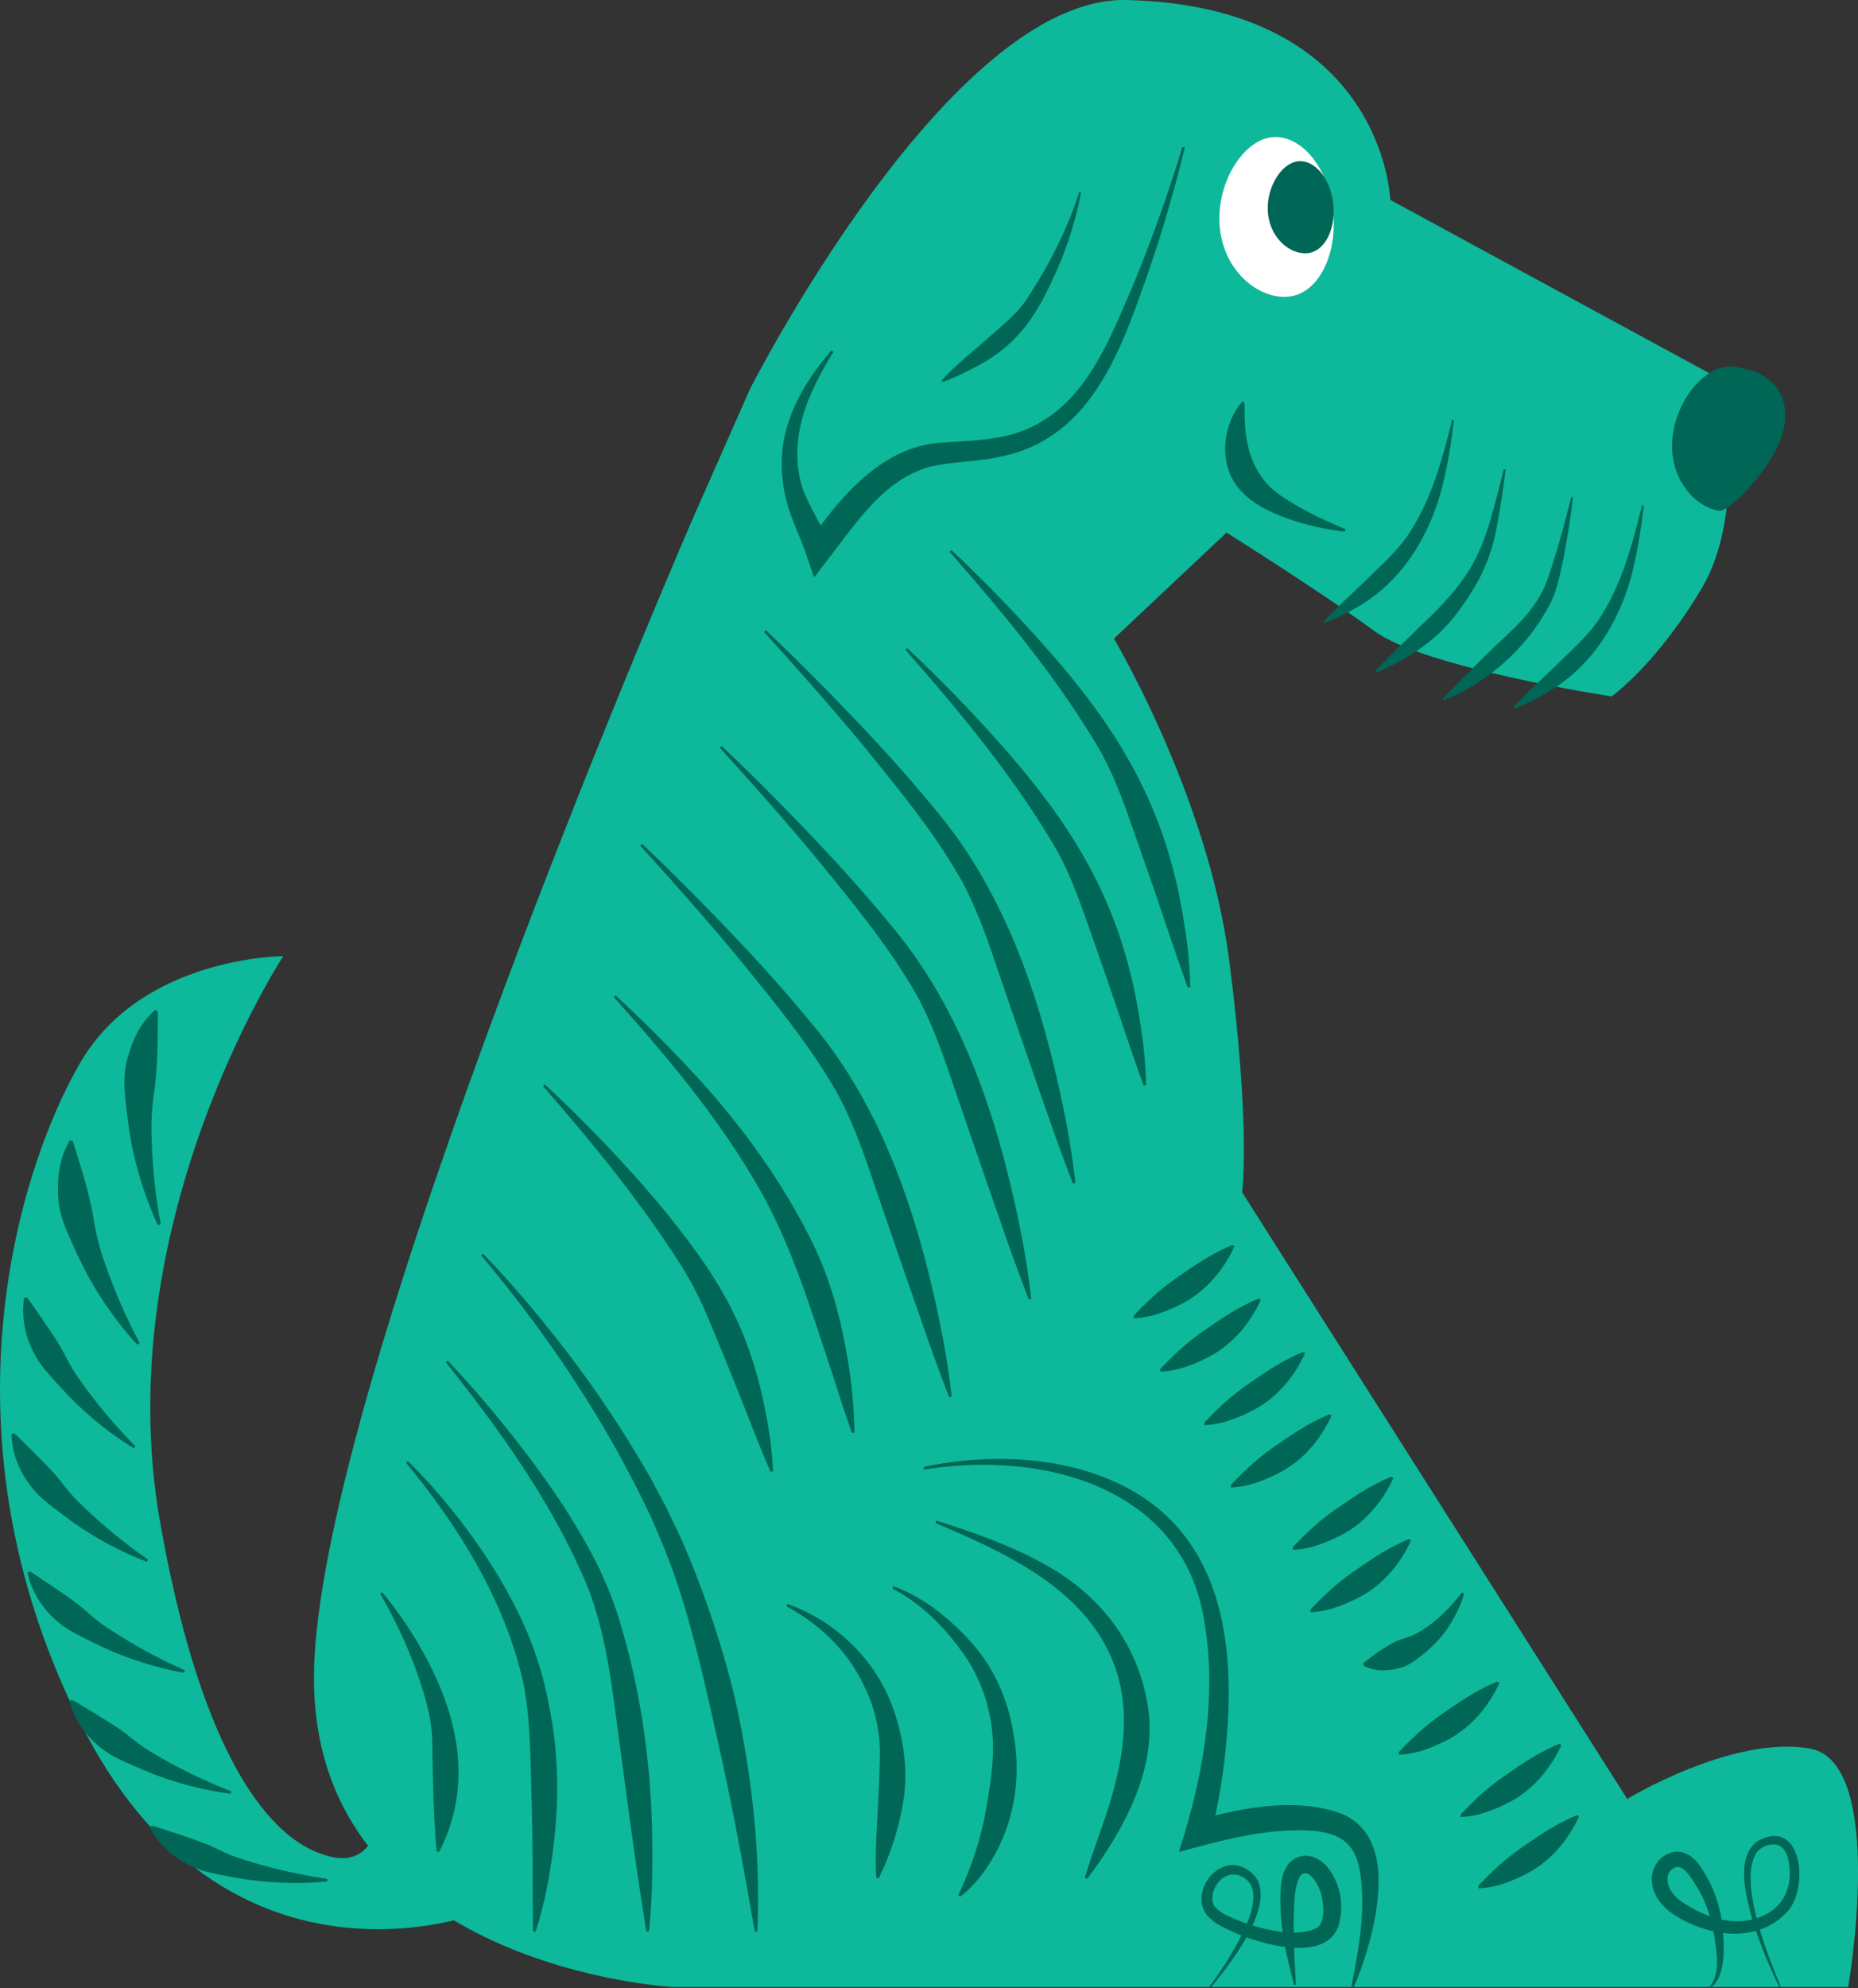 <svg width="43" height="46" fill="none" xmlns="http://www.w3.org/2000/svg">
  <rect width="100%" height="100%" fill="#333333" stroke="none"/>
  <path d="M25.679 14.6s2.272 3.734 2.772 7.637c.5 3.903.295 5.346.295 5.346l8.913 14.036s2.44-1.483 4.228-1.165c1.79.318.886 5.517.886 5.517H15.567s-8.308-.459-8.301-7.157c.007-6.697 8.801-26.893 8.801-26.893l1.286-2.912S21.97-.104 26.083 0c5.96.152 6.092 4.624 6.092 4.624l7.673 4.168s.6 3.003-.446 4.785c-1.047 1.782-2.104 2.535-2.104 2.535s-4.342-.66-5.495-1.515c-1.154-.854-3.417-2.275-3.417-2.275l-4.866 4.58" fill="#0EB89A"/><path d="M28.233 5.29c.11 1.018.926 1.647 1.599 1.572.673-.074 1.13-.96 1.019-1.979-.111-1.018-.747-1.782-1.421-1.708-.674.074-1.31 1.097-1.197 2.115Z" fill="#fff"/><path d="M29.347 4.95c.064.587.534.95.922.906.388-.043.65-.553.587-1.14-.064-.586-.43-1.027-.819-.984-.388.044-.754.632-.69 1.22V4.95ZM38.706 10.141c-.085.921.499 1.569 1.071 1.676.242.046 1.447-1.148 1.532-2.069.084-.921-.648-1.213-1.227-1.266-.58-.054-1.292.738-1.376 1.66ZM31.142 12.243c-.509-.211-1.004-.444-1.457-.747-.416-.262-.67-.661-.792-1.13-.079-.309-.094-.663-.09-1.05l-.053-.023c-.07.075-.125.159-.175.246-.255.459-.308 1.051-.059 1.532.298.56.964.825 1.505 1 .365.11.733.187 1.107.228l.013-.057ZM21.39 33.999c2.685-.44 5.942.363 6.472 3.452.322 1.8-.022 3.676-.581 5.397 1.01-.28 2.075-.57 3.13-.49.619.063.943.292 1.057.909.152.885-.017 1.808-.194 2.693l.055.02a7.48 7.48 0 0 0 .316-.882c.131-.454.233-.925.254-1.402.044-.732-.156-1.493-.917-1.758-1.04-.361-2.32-.103-3.346.198l.368.37c.153-.566.248-1.122.323-1.698.33-2.67.05-5.529-2.776-6.63-1.06-.414-2.223-.493-3.343-.373-.28.031-.557.073-.832.136l.012.058h.002ZM27.364 3.4a35.425 35.425 0 0 1-1.148 3.213c-.533 1.24-1.077 2.675-2.362 3.275-.625.3-1.321.298-2.006.35-1.41.055-2.414 1.26-3.144 2.33l.513.074c-.19-.49-.49-.902-.657-1.388-.2-.669-.104-1.376.159-2.023.152-.376.352-.738.57-1.09l-.047-.035c-.548.641-1.02 1.39-1.128 2.255a3.36 3.36 0 0 0 .114 1.32c.117.405.31.779.436 1.163l.178.516.335-.442c.658-.843 1.275-1.814 2.336-2.118.553-.128 1.106-.113 1.67-.241 1.927-.4 2.661-2.189 3.25-3.86.388-1.078.717-2.175.987-3.285l-.056-.015ZM33.608 9.71c-.23.922-.481 1.855-1.01 2.65-.258.386-.609.69-.937 1.017-.339.334-.698.646-1.026 1.002l.022.034c.231-.085.45-.194.662-.315 1.118-.597 1.799-1.73 2.085-2.945.114-.475.188-.954.243-1.435l-.04-.007ZM34.805 10.854c-.46 1.8-.563 2.358-1.958 3.654-.335.34-.688.656-1.015 1.014l.022.034c.23-.088.45-.196.66-.322.422-.25.816-.56 1.127-.947.155-.195.297-.401.428-.612a4.1 4.1 0 0 0 .55-1.379c.092-.477.17-.955.225-1.435l-.04-.008ZM36.365 11.498c-.12.468-.24.937-.384 1.395-.108.338-.2.676-.39.972-.304.502-.776.865-1.186 1.277-.342.337-.687.666-1.013 1.025l.022.034a4 4 0 0 0 .658-.33 4.83 4.83 0 0 0 1.778-1.856c.181-.329.25-.713.328-1.07.092-.48.17-.957.226-1.44l-.04-.006v-.001ZM38.003 11.688c-.23.921-.474 1.858-1.006 2.65-.26.387-.612.687-.94 1.014-.305.296-.74.69-1.027 1.004l.023.034a4.41 4.41 0 0 0 .661-.317c1.12-.602 1.805-1.72 2.088-2.942.112-.477.185-.956.24-1.436l-.04-.007Z" fill="#065"/><path d="M24.98 4.437c-.282.886-.711 1.713-1.219 2.485-.25.372-.607.641-.939.939-.346.306-.716.593-1.03.943l.023.034c.224-.082.437-.18.647-.288.99-.49 1.447-1.097 1.9-2.088a8.27 8.27 0 0 0 .657-2.015l-.039-.01ZM11.137 29.045c1.551 1.846 2.905 3.868 3.929 6.056.244.553.495 1.157.674 1.736.379 1.184.64 2.412.913 3.625.312 1.394.566 2.803.816 4.226l.058-.003c.08-1.815-.128-3.635-.52-5.405a22.527 22.527 0 0 0-1.217-3.621c-.11-.24-.238-.5-.35-.74l-.383-.723a26.18 26.18 0 0 0-2.452-3.57 24.504 24.504 0 0 0-1.426-1.622l-.042.04ZM10.318 31.517c1.249 1.566 2.433 3.215 3.226 5.063.37.884.537 1.83.664 2.78.235 1.708.47 3.626.753 5.328l.058-.002c.063-.603.08-1.207.078-1.812.003-1.9-.246-3.783-.83-5.604-.08-.209-.155-.447-.25-.648l-.14-.316c-.62-1.26-1.448-2.396-2.328-3.476a24.37 24.37 0 0 0-1.189-1.352l-.043.04ZM9.4 33.845c1.22 1.477 2.272 3.173 2.705 5.054.187.934.169 1.9.202 2.86.01.482.02.966.02 1.453 0 .487.002.976.01 1.47l.058.01a9.54 9.54 0 0 0 .338-1.447c.201-1.227.233-2.492-.015-3.717a8.205 8.205 0 0 0-.69-2.146c-.538-1.116-1.26-2.127-2.078-3.047-.166-.181-.333-.36-.51-.53l-.041.04H9.4ZM8.8 36.873c.39.676.72 1.394.956 2.138.138.426.243.853.249 1.3.013.85.024 1.653.1 2.521l.058.013c.81-1.585.429-3.212-.412-4.693a9.014 9.014 0 0 0-.905-1.314l-.047.035ZM21.976 12.766c1.276 1.454 2.538 2.972 3.508 4.643.228.415.409.86.574 1.31.323.909.64 1.82.95 2.739.155.462.312.926.482 1.39l.057-.01a10.205 10.205 0 0 0-.143-1.48c-.412-2.707-1.54-4.532-3.335-6.53a34.557 34.557 0 0 0-2.052-2.102l-.04.041ZM20.954 15.033c1.276 1.453 2.537 2.971 3.508 4.643.228.415.408.86.573 1.31.324.908.641 1.82.95 2.738.156.462.313.927.483 1.391l.056-.01a10.22 10.22 0 0 0-.143-1.48c-.411-2.708-1.539-4.532-3.334-6.53a34.559 34.559 0 0 0-2.053-2.102l-.04.04ZM14.205 23.069c1.297 1.445 2.553 2.944 3.49 4.652.686 1.279 1.098 2.66 1.559 4.032.149.464.295.931.464 1.398l.057-.01a10.998 10.998 0 0 0-.124-1.482c-.148-.984-.393-1.964-.827-2.865-.658-1.342-1.523-2.566-2.511-3.676a30.452 30.452 0 0 0-1.534-1.586c-.176-.17-.355-.337-.533-.504l-.042.04ZM12.568 25.13c1.15 1.316 2.26 2.673 3.197 4.15.227.365.427.743.592 1.139.337.794.658 1.598.976 2.405.161.408.32.818.503 1.227l.056-.014a9.433 9.433 0 0 0-.166-1.328c-.392-2.042-1.102-3.163-2.385-4.748a29.843 29.843 0 0 0-1.785-1.954 25.9 25.9 0 0 0-.948-.919l-.04.041ZM17.681 14.62c.836.92 1.66 1.85 2.445 2.81.77.95 1.564 1.924 2.155 2.99.28.532.5 1.108.699 1.691.297.876.906 2.639 1.21 3.512.205.588.414 1.175.642 1.76l.056-.014a18.957 18.957 0 0 0-.305-1.857c-.513-2.455-1.35-4.94-3.006-6.862-.794-.967-1.648-1.874-2.524-2.764-.436-.443-.879-.88-1.331-1.308l-.04.041ZM16.659 17.3c.835.92 1.66 1.849 2.445 2.81.77.95 1.564 1.923 2.155 2.99.28.532.5 1.108.698 1.691.298.875.906 2.638 1.211 3.511.205.588.414 1.175.641 1.76l.056-.013a18.987 18.987 0 0 0-.304-1.858c-.514-2.454-1.351-4.94-3.007-6.862-.794-.966-1.648-1.874-2.523-2.763a50.69 50.69 0 0 0-1.331-1.308l-.041.04v.002ZM14.819 19.566c.835.92 1.66 1.85 2.444 2.81.77.95 1.565 1.924 2.155 2.99.281.532.5 1.108.699 1.692.297.875.906 2.638 1.21 3.51.205.589.414 1.177.642 1.76l.056-.013a18.955 18.955 0 0 0-.305-1.857c-.513-2.455-1.35-4.94-3.006-6.862-.794-.967-1.648-1.874-2.524-2.764-.436-.443-.879-.88-1.33-1.308l-.041.041ZM21.649 35.235c1.57.667 3.39 1.482 4.086 3.149.514 1.215.226 2.554-.192 3.764-.144.425-.305.851-.437 1.294l.051.027a9.4 9.4 0 0 0 .758-1.152c.456-.82.79-1.78.664-2.745-.202-1.494-1.09-2.653-2.381-3.369-.602-.34-1.236-.588-1.884-.813a43.31 43.31 0 0 0-.645-.21l-.02.055ZM20.654 36.75c.611.324 1.12.803 1.53 1.356.42.536.674 1.166.764 1.826.093.661-.023 1.325-.136 1.977a7.76 7.76 0 0 1-.634 1.934l.044.037c.288-.22.523-.51.712-.823.536-.871.709-1.93.52-2.936-.12-.816-.482-1.61-1.05-2.204-.484-.522-1.064-.976-1.728-1.22l-.023.053h.001ZM18.2 37.163c.786.416 1.454 1.07 1.82 1.888.253.52.364 1.106.341 1.682-.014.586-.05 1.186-.079 1.776a8.789 8.789 0 0 0-.003.932l.057.012c.279-.567.468-1.16.569-1.786.105-.633.026-1.296-.16-1.911-.352-1.235-1.337-2.234-2.521-2.647l-.024.053ZM41.214 45.963c-.293-.697-1.002-2.446-.556-3.11a.497.497 0 0 1 .46-.175c.17.044.242.214.279.387.12.725-.225 1.23-.944 1.362-.507.086-1.03-.105-1.457-.38-.23-.141-.45-.37-.397-.65.019-.112.154-.222.252-.202.18.035.338.332.442.492.204.343.321.729.384 1.126.053.381.148.838-.117 1.16l.023.026a.705.705 0 0 0 .236-.358c.084-.276.079-.568.062-.852a3.106 3.106 0 0 0-.317-1.25c-.156-.275-.31-.609-.652-.69-.41-.075-.751.349-.675.739.047.34.31.597.58.755.741.45 1.806.612 2.479-.05.597-.497.442-2.263-.6-1.71-.554.366-.28 1.323-.134 1.849.163.534.377 1.047.622 1.545l.032-.015h-.002ZM28.023 45.983c.432-.53 1.389-1.735 1.096-2.45-.134-.27-.46-.454-.76-.358-.365.118-.614.52-.538.901.092.375.505.517.813.663.61.248 2.06.677 2.348-.198.119-.437.052-.914-.215-1.285-.153-.216-.441-.4-.718-.292-.259.09-.375.37-.4.624-.072.792.099 1.583.303 2.338l.04-.007c-.029-.515-.057-1.03-.053-1.536.015-.333.004-.661.135-.957.185-.28.441.173.492.364.064.211.126.698-.105.82-.535.261-1.535-.038-2.056-.292a.986.986 0 0 1-.273-.184c-.121-.132-.087-.386.045-.559.192-.272.524-.276.734-.024.322.438-.243 1.362-.487 1.772-.135.217-.28.43-.433.634l.032.026Z" fill="#065"/>
<path d="M11.01 44.28s-5.828 2.212-9.158-4.436c-3.33-6.649-1.432-12.777 0-15.25 1.432-2.473 4.704-2.473 4.704-2.473s-4.067 6.182-2.852 13.086c1.216 6.903 3.346 7.575 3.874 7.728 1.432.412 1.244-1.697 1.244-1.697" fill="#0EB89A"/>
<path d="M33.832 36.843c-.29.38-.63.716-1.046.946-.2.106-.435.14-.627.264a5.148 5.148 0 0 0-.604.422v.059c.26.142.55.126.82.061.197-.048.361-.163.517-.29.264-.204.502-.45.675-.736.136-.223.246-.454.318-.7l-.053-.025ZM36.491 41.996c-.49.208-.825.439-1.21.705-.412.28-.694.535-1.067.926v.059c.382-.011.736-.148 1.072-.315.566-.275 1-.78 1.258-1.35l-.053-.025ZM36.082 40.346c-.49.208-.826.44-1.211.706-.412.28-.693.535-1.066.926v.059c.381-.012.736-.148 1.071-.315.566-.275 1-.78 1.259-1.35l-.053-.026ZM34.65 38.904c-.49.208-.825.44-1.211.706-.411.28-.693.535-1.066.926v.058c.382-.01.736-.147 1.072-.314.566-.275 1-.78 1.258-1.35l-.053-.026ZM32.605 35.607c-.49.208-.825.44-1.21.705-.412.281-.694.536-1.067.926v.06c.382-.012.736-.149 1.072-.316.566-.274 1-.78 1.258-1.35l-.053-.025ZM32.196 34.164c-.49.208-.826.44-1.211.705-.412.281-.693.536-1.066.926v.06c.381-.012.736-.149 1.072-.316.566-.274 1-.78 1.258-1.35l-.053-.025ZM30.765 32.722c-.491.208-.826.44-1.212.705-.41.281-.693.536-1.065.926v.06c.381-.012.736-.149 1.071-.316.566-.274 1-.78 1.258-1.35l-.052-.025ZM30.151 31.28c-.49.208-.826.44-1.211.705-.412.281-.693.536-1.066.926v.059c.381-.011.736-.148 1.071-.315.566-.274 1-.78 1.259-1.35l-.053-.025ZM29.129 30.043c-.491.208-.826.44-1.211.705-.412.281-.693.536-1.066.926v.059c.381-.011.736-.148 1.071-.315.566-.274 1-.78 1.258-1.35l-.052-.025ZM28.515 28.807c-.49.208-.826.44-1.211.706-.411.28-.693.535-1.066.926v.058c.381-.011.736-.148 1.072-.314.566-.275 1-.78 1.258-1.351l-.053-.025ZM7.578 43.468a12.14 12.14 0 0 1-2.089-.494 4.431 4.431 0 0 1-.483-.208c-.315-.152-.64-.248-.97-.364-.172-.05-.332-.119-.53-.164l-.038.045c.272.519.79.89 1.348 1.029.267.064.56.114.83.16.637.097 1.29.118 1.93.054v-.06l.002.002ZM5.35 41.442a12.174 12.174 0 0 1-1.926-.953A4.321 4.321 0 0 1 3 40.177c-.273-.22-.568-.385-.863-.573-.158-.087-.299-.19-.48-.28l-.047.035c.15.568.572 1.047 1.086 1.308.245.123.52.237.773.344.6.237 1.23.405 1.87.487l.012-.056ZM4.278 38.643a12.16 12.16 0 0 1-1.88-1.042 4.443 4.443 0 0 1-.41-.331c-.262-.232-.549-.412-.836-.613-.153-.094-.29-.205-.467-.302l-.048.033c.123.574.523 1.072 1.024 1.357.24.134.509.26.756.38a7.802 7.802 0 0 0 1.846.575l.015-.057ZM3.424 36.08a12.17 12.17 0 0 1-1.652-1.377 4.394 4.394 0 0 1-.342-.403c-.215-.277-.463-.508-.707-.76-.133-.121-.246-.256-.403-.384l-.054.022c.014.587.315 1.151.754 1.526.21.177.452.353.673.516a7.79 7.79 0 0 0 1.706.912l.026-.052ZM3.134 33.461a12.294 12.294 0 0 1-1.374-1.66 4.388 4.388 0 0 1-.262-.46c-.16-.311-.363-.584-.556-.877-.109-.145-.196-.297-.326-.453l-.057.013c-.093.58.1 1.19.463 1.639.174.213.38.43.567.632.451.463.96.875 1.51 1.212l.036-.046ZM3.232 31.07a12.24 12.24 0 0 1-.757-1.715 5.671 5.671 0 0 1-.313-1.18c-.105-.607-.291-1.18-.479-1.778l-.07-.009c-.238.397-.295.869-.265 1.322.026.45.235.857.414 1.256.091.198.189.393.292.582a8.38 8.38 0 0 0 1.122 1.563l.056-.042ZM3.72 28.321a12.297 12.297 0 0 1-.205-1.865 5.717 5.717 0 0 1 .057-1.22c.082-.613.078-1.212.08-1.84l-.064-.03c-.346.306-.544.738-.652 1.178-.11.437-.035.888.017 1.324.026.216.06.431.101.644.134.63.325 1.25.6 1.832l.065-.023Z" fill="#065"/></svg>
